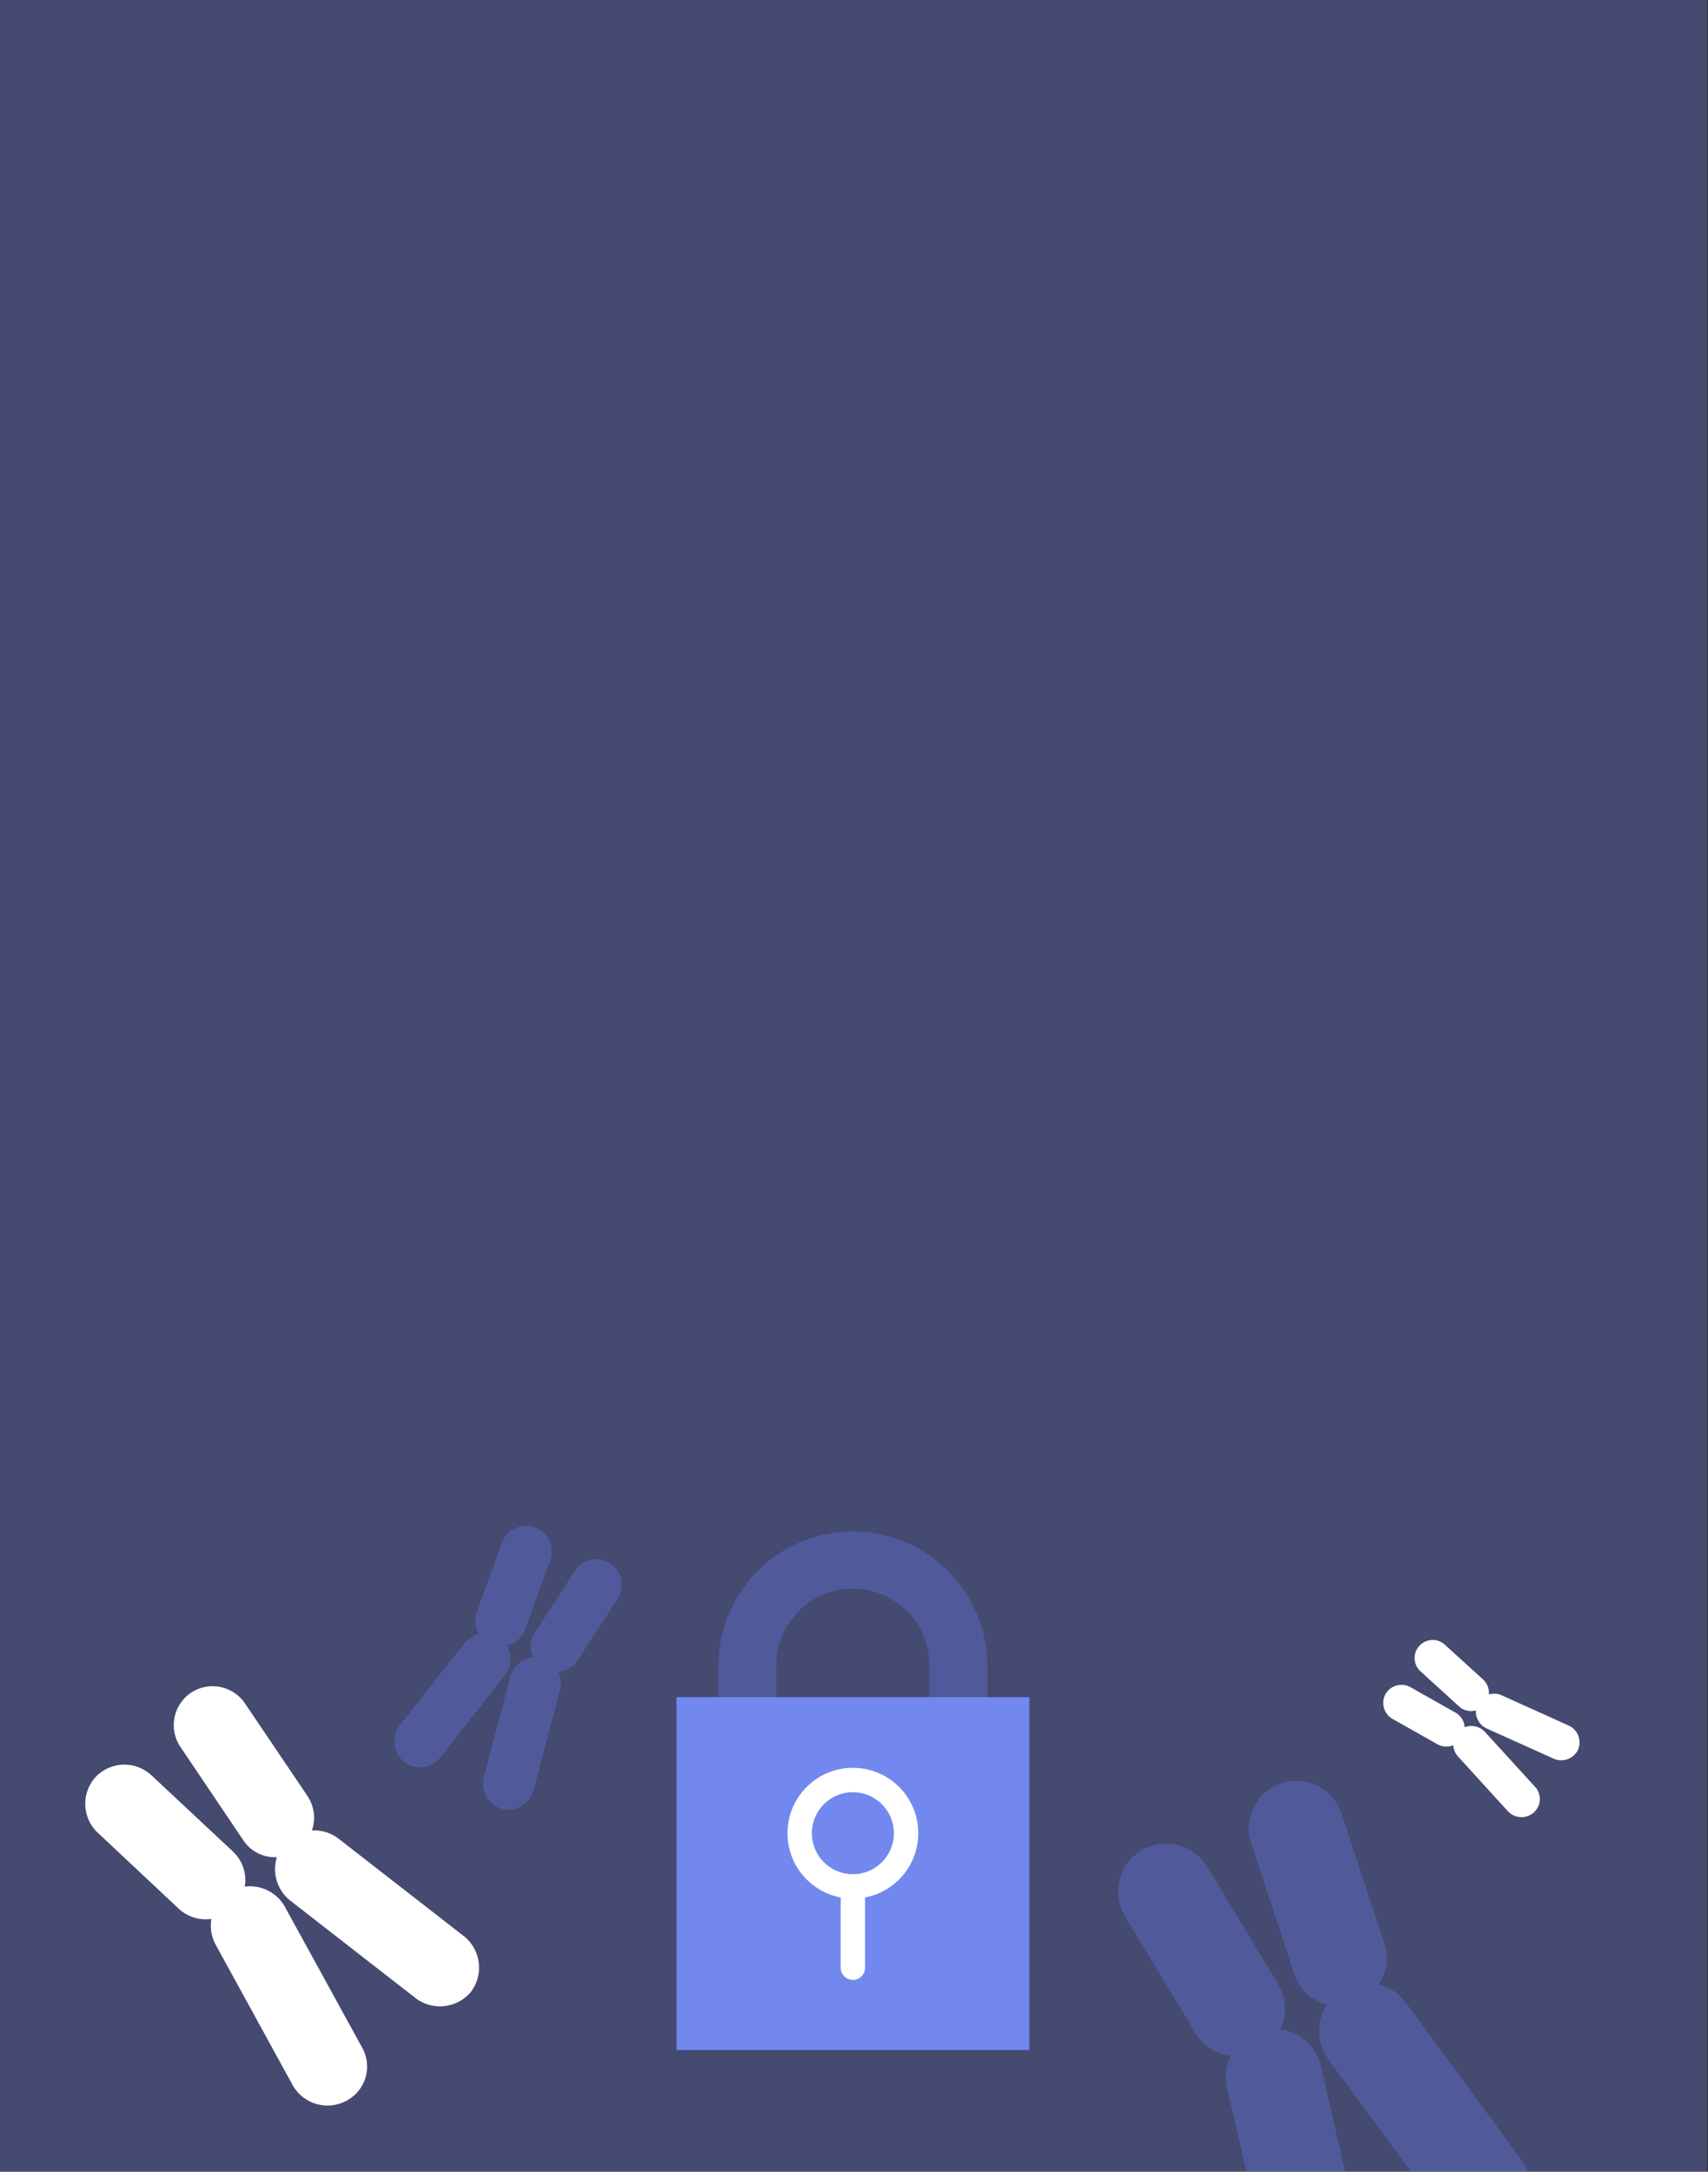 <svg xmlns="http://www.w3.org/2000/svg" viewBox="0 0 350 445"><rect x="0" y="0" width="350" height="445" fill="#333333" stroke="none"/><defs><style>.cls-1,.cls-3{fill:#6b80ff;}.cls-1,.cls-2{opacity:0.3;}.cls-4{fill:#fff;}.cls-5{opacity:0.3;}.cls-6{fill:#7388ee;}.cls-7{fill:none;stroke:#fff;stroke-linecap:round;stroke-linejoin:round;stroke-width:5px;}</style></defs><title>carte_14</title><g id="Calque_1" data-name="Calque 1"><polygon class="cls-1" points="349.82 445 -0.29 445 -0.11 0 349.82 0 349.82 445"/></g><g id="Calque_2" data-name="Calque 2"><g class="cls-2"><path class="cls-3" d="M82.81,361h0a5.36,5.36,0,0,1-.91-7.43l13.31-16.92a5.35,5.35,0,0,1,7.42-.92h0a5.37,5.37,0,0,1,.92,7.43L90.24,360.07A5.21,5.21,0,0,1,82.81,361Z"/><path class="cls-3" d="M100.87,337h0a5.32,5.32,0,0,1-3.16-6.76l5.14-14.1a5.33,5.33,0,0,1,6.76-3.16h0a5.33,5.33,0,0,1,3.16,6.76l-5.14,14.1A5.24,5.24,0,0,1,100.87,337Z"/><path class="cls-3" d="M102.84,370.65h0a5.39,5.39,0,0,0,6.46-3.73l5.5-20.75a5.39,5.39,0,0,0-3.73-6.46h0a5.4,5.4,0,0,0-6.47,3.73l-5.49,20.75A5.41,5.41,0,0,0,102.84,370.65Z"/><path class="cls-3" d="M111.21,341.71h0a5.21,5.21,0,0,0,7.22-1.57l8.15-12.6a5.21,5.21,0,0,0-1.58-7.22h0a5.21,5.21,0,0,0-7.22,1.57l-8.14,12.6A5.06,5.06,0,0,0,111.21,341.71Z"/></g><path class="cls-4" d="M314.31,371.38h0a3.79,3.79,0,0,1-5.29-.22l-10.25-11.24a3.77,3.77,0,0,1,.22-5.28h0a3.78,3.78,0,0,1,5.28.22l10.26,11.24A3.68,3.68,0,0,1,314.31,371.38Z"/><path class="cls-4" d="M299.66,356h0a3.76,3.76,0,0,1-5.08,1.42l-9.24-5.21a3.78,3.78,0,0,1-1.42-5.09h0a3.77,3.77,0,0,1,5.08-1.42l9.24,5.22A3.71,3.71,0,0,1,299.66,356Z"/><path class="cls-4" d="M323.37,358.54h0a3.82,3.82,0,0,0-1.86-4.94l-13.83-6.24a3.82,3.82,0,0,0-4.94,1.86h0a3.82,3.82,0,0,0,1.86,4.94l13.83,6.23A3.83,3.83,0,0,0,323.37,358.54Z"/><path class="cls-4" d="M304.16,349.35h0a3.7,3.7,0,0,0-.26-5.22L296.06,337a3.7,3.7,0,0,0-5.22.26h0a3.68,3.68,0,0,0,.26,5.22l7.84,7.14A3.59,3.59,0,0,0,304.16,349.35Z"/><path class="cls-4" d="M71,430.46h0a8.18,8.18,0,0,1-11-3.15L44.2,398.5a8.17,8.17,0,0,1,3.14-11h0a8.18,8.18,0,0,1,11,3.15l15.81,28.81A7.93,7.93,0,0,1,71,430.46Z"/><path class="cls-4" d="M48.06,390.76h0a8.14,8.14,0,0,1-11.39.39L20,375.51a8.14,8.14,0,0,1-.4-11.39h0a8.13,8.13,0,0,1,11.39-.39l16.72,15.64A8,8,0,0,1,48.06,390.76Z"/><path class="cls-4" d="M96.53,408.11h0a8.23,8.23,0,0,0-1.38-11.3L69.29,376.69A8.24,8.24,0,0,0,58,378.07h0a8.23,8.23,0,0,0,1.38,11.3l25.86,20.12A8.26,8.26,0,0,0,96.53,408.11Z"/><path class="cls-4" d="M60.88,379.06h0A8,8,0,0,0,63,368L50.17,349a8,8,0,0,0-11.08-2.11h0A8,8,0,0,0,37,358L49.8,377A7.73,7.73,0,0,0,60.88,379.06Z"/><g class="cls-5"><path class="cls-3" d="M258.53,420h0A9.91,9.91,0,0,1,245,416.63l-14.47-23.95a9.93,9.93,0,0,1,3.32-13.51h0a9.92,9.92,0,0,1,13.52,3.32l14.46,23.95A9.75,9.75,0,0,1,258.53,420Z"/><path class="cls-3" d="M277.5,410.47h0a9.73,9.73,0,0,0,6.17-12.33l-8.78-26.56a9.73,9.73,0,0,0-12.33-6.16h0a9.73,9.73,0,0,0-6.16,12.33l8.77,26.55A9.46,9.46,0,0,0,277.5,410.47Z"/><path class="cls-3" d="M258.77,415.92a10,10,0,0,0-7.35,11.86l4,17.22h20.24l-5-21.73A10,10,0,0,0,258.77,415.92Z"/><path class="cls-3" d="M288.17,410.47a9.84,9.84,0,1,0-15.88,11.62L289.13,445h23.93a10.51,10.51,0,0,0-1.18-2.28Z"/></g><path class="cls-1" d="M159.08,348.68v-7.85a15.69,15.69,0,0,1,31.37,0v7.85h11.86v-7.85a27.55,27.55,0,0,0-55.09,0v7.85Z"/><rect class="cls-6" x="138.62" y="347.77" width="72.3" height="72.3"/><circle class="cls-7" cx="174.77" cy="375.64" r="10.9"/><line class="cls-7" x1="174.77" y1="386.54" x2="174.77" y2="403.2"/></g></svg>